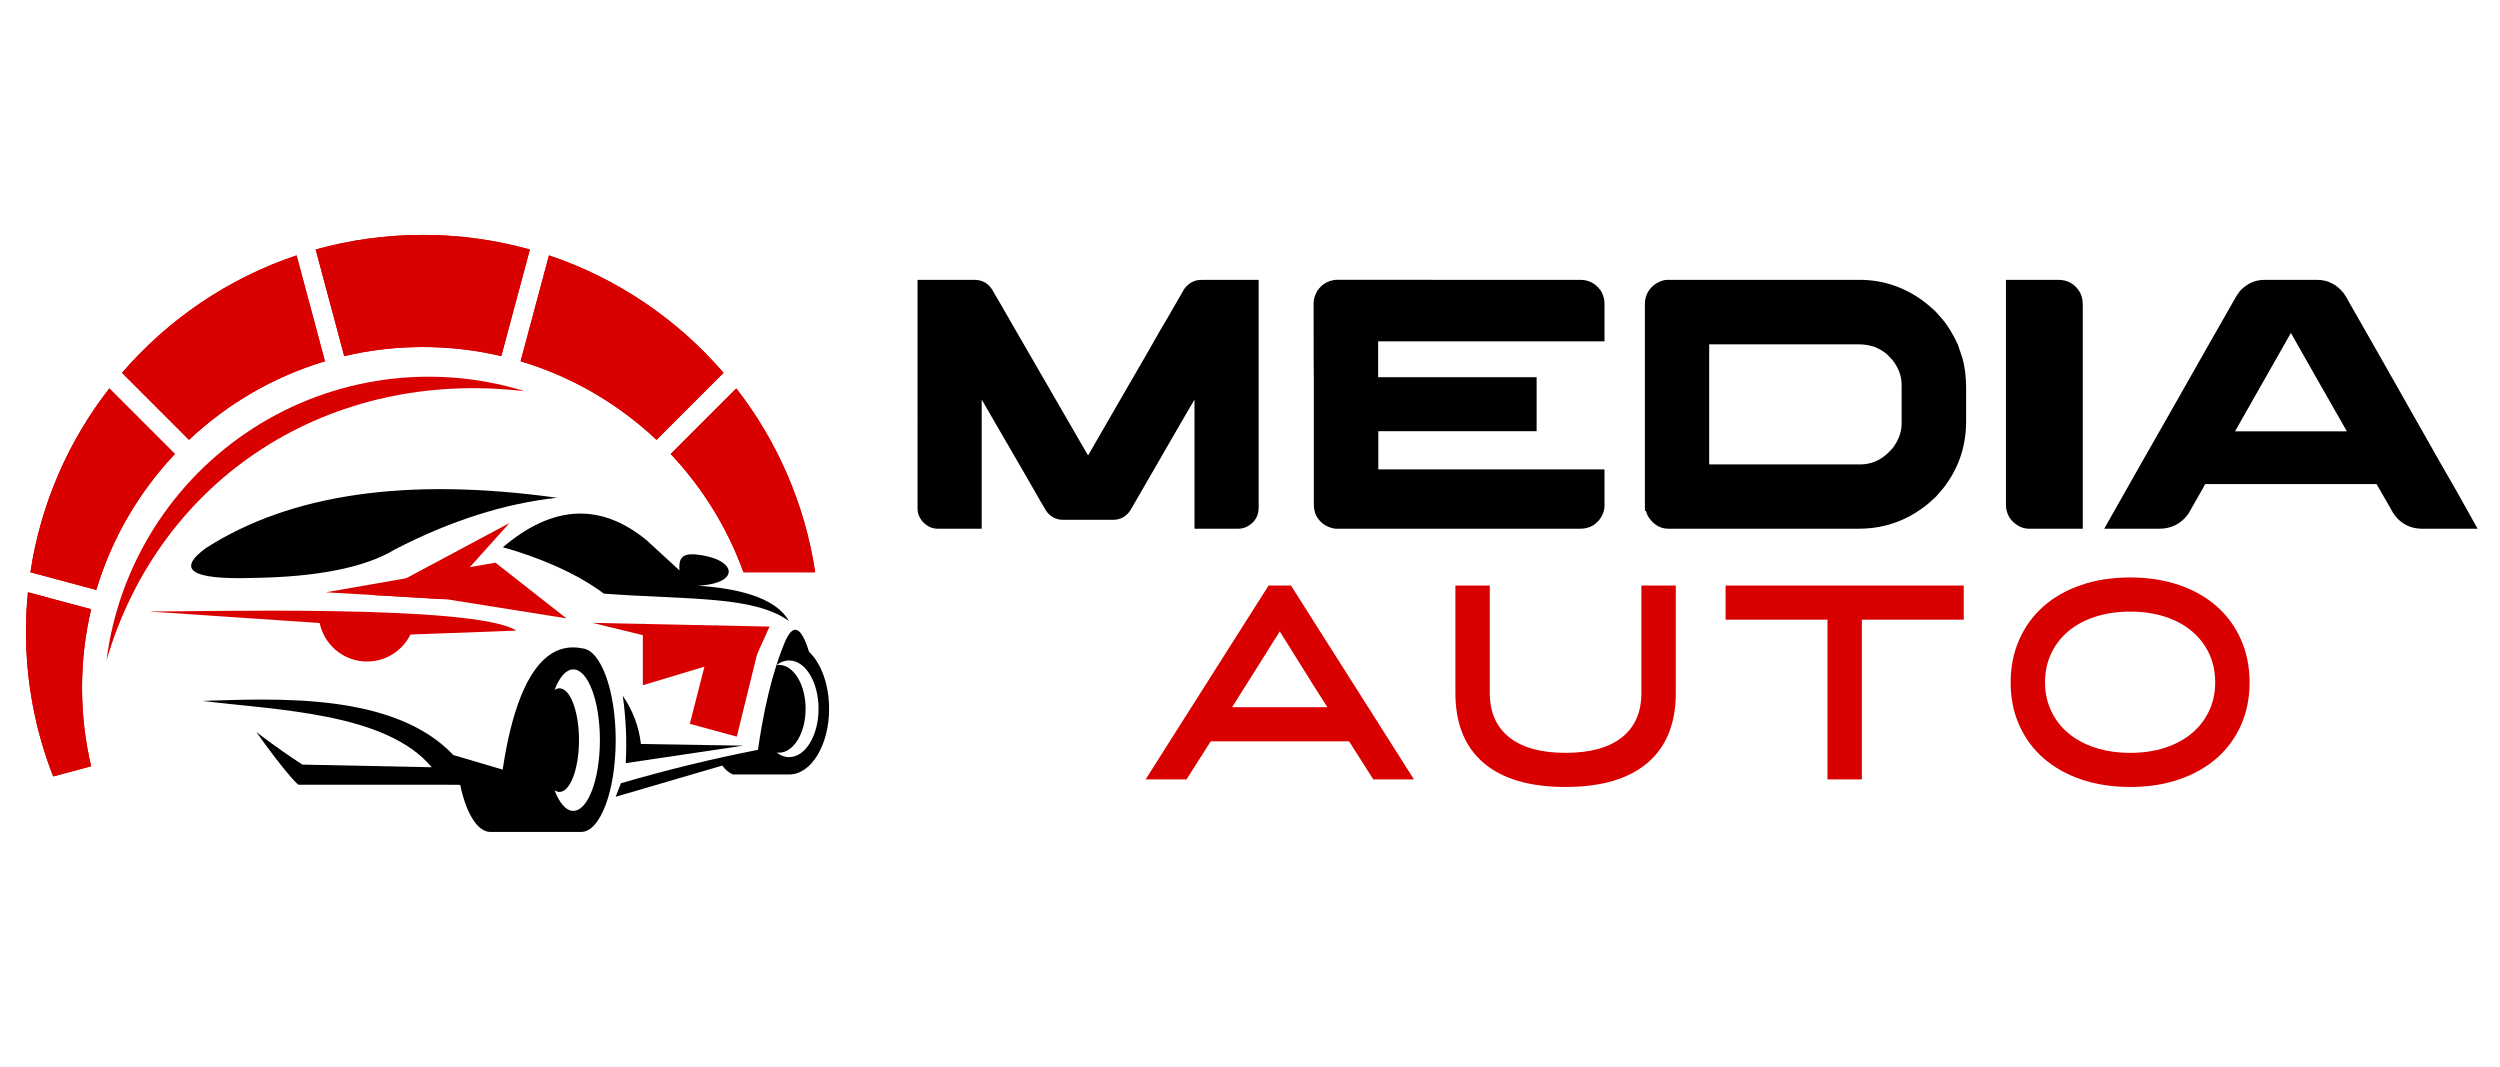 <?xml version="1.0" encoding="utf-8"?>
<!-- Generator: Adobe Illustrator 16.0.0, SVG Export Plug-In . SVG Version: 6.00 Build 0)  -->
<!DOCTYPE svg PUBLIC "-//W3C//DTD SVG 1.1//EN" "http://www.w3.org/Graphics/SVG/1.1/DTD/svg11.dtd">
<svg version="1.1" id="Calque_1" xmlns="http://www.w3.org/2000/svg" xmlns:xlink="http://www.w3.org/1999/xlink" x="0px" y="0px"
	 width="232px" height="99px" viewBox="17.333 0 232 99" enable-background="new 17.333 0 232 99" xml:space="preserve">
<g>
	<g>
		<polygon fill="#D90000" points="81.35,67.173 83.681,58.028 87.83,59.723 85.71,68.36 		"/>
		<g>
			<g>
				<path id="SVGID_1_" fill="#D90000" d="M56.567,32.203c2.508,0,4.947,0.292,7.286,0.844l2.651-9.892
					c-3.163-0.884-6.495-1.356-9.938-1.356c-3.444,0-6.776,0.473-9.938,1.356l2.65,9.892C51.62,32.495,54.06,32.203,56.567,32.203"
					/>
			</g>
			<g>
				<defs>
					<path id="SVGID_2_" d="M56.567,32.203c2.508,0,4.947,0.292,7.286,0.844l2.651-9.892c-3.163-0.884-6.495-1.356-9.938-1.356
						c-3.444,0-6.776,0.473-9.938,1.356l2.65,9.892C51.62,32.495,54.06,32.203,56.567,32.203"/>
				</defs>
				<clipPath id="SVGID_4_">
					<use xlink:href="#SVGID_2_"  overflow="visible"/>
				</clipPath>
				<rect x="46.63" y="21.799" clip-path="url(#SVGID_4_)" fill="#D90000" width="19.876" height="11.248"/>
			</g>
		</g>
		<g>
			<g>
				<path id="SVGID_3_" fill="#D90000" d="M47.489,33.526L44.856,23.7c-6.348,2.128-11.925,5.938-16.2,10.9l6.217,6.217
					C38.408,37.484,42.711,34.955,47.489,33.526"/>
			</g>
			<g>
				<defs>
					<path id="SVGID_6_" d="M47.489,33.526L44.856,23.7c-6.348,2.128-11.925,5.938-16.2,10.9l6.217,6.217
						C38.408,37.484,42.711,34.955,47.489,33.526"/>
				</defs>
				<clipPath id="SVGID_8_">
					<use xlink:href="#SVGID_6_"  overflow="visible"/>
				</clipPath>
				<rect x="28.656" y="23.7" clip-path="url(#SVGID_8_)" fill="#D90000" width="18.832" height="17.117"/>
			</g>
		</g>
		<g>
			<g>
				<path id="SVGID_5_" fill="#D90000" d="M33.562,42.131l-6.086-6.086c-3.78,4.861-6.365,10.694-7.322,17.063l6.115,1.637
					C27.698,49.967,30.228,45.665,33.562,42.131"/>
			</g>
			<g>
				<defs>
					<path id="SVGID_10_" d="M33.562,42.131l-6.086-6.086c-3.78,4.861-6.365,10.694-7.322,17.063l6.115,1.637
						C27.698,49.967,30.228,45.665,33.562,42.131"/>
				</defs>
				<clipPath id="SVGID_12_">
					<use xlink:href="#SVGID_10_"  overflow="visible"/>
				</clipPath>
				<rect x="20.154" y="36.045" clip-path="url(#SVGID_12_)" fill="#D90000" width="13.407" height="18.699"/>
			</g>
		</g>
		<g>
			<g>
				<path id="SVGID_7_" fill="#D90000" d="M25.789,56.536l-5.866-1.572c-0.118,1.202-0.18,2.423-0.18,3.656
					c0,4.74,0.896,9.271,2.527,13.432l3.519-0.942c-0.55-2.339-0.843-4.778-0.843-7.285C24.946,61.314,25.239,58.876,25.789,56.536"
					/>
			</g>
			<g>
				<defs>
					<path id="SVGID_13_" d="M25.789,56.536l-5.866-1.572c-0.118,1.202-0.18,2.423-0.18,3.656c0,4.74,0.896,9.271,2.527,13.432
						l3.519-0.942c-0.55-2.339-0.843-4.778-0.843-7.285C24.946,61.314,25.239,58.876,25.789,56.536"/>
				</defs>
				<clipPath id="SVGID_14_">
					<use xlink:href="#SVGID_13_"  overflow="visible"/>
				</clipPath>
				<rect x="19.743" y="54.964" clip-path="url(#SVGID_14_)" fill="#D90000" width="6.046" height="17.088"/>
			</g>
		</g>
		<g>
			<g>
				<path id="SVGID_9_" fill="#D90000" d="M65.645,33.526c4.778,1.429,9.082,3.957,12.616,7.291l6.218-6.217
					c-4.276-4.962-9.854-8.772-16.201-10.901L65.645,33.526z"/>
			</g>
			<g>
				<defs>
					<path id="SVGID_15_" d="M65.645,33.526c4.778,1.429,9.082,3.957,12.616,7.291l6.218-6.217
						c-4.276-4.962-9.854-8.772-16.201-10.901L65.645,33.526z"/>
				</defs>
				<clipPath id="SVGID_16_">
					<use xlink:href="#SVGID_15_"  overflow="visible"/>
				</clipPath>
				<rect x="65.645" y="23.699" clip-path="url(#SVGID_16_)" fill="#D90000" width="18.834" height="17.118"/>
			</g>
		</g>
		<g>
			<g>
				<path id="SVGID_11_" fill="#D90000" d="M85.66,36.045l-6.087,6.086c2.948,3.125,5.268,6.852,6.754,10.977h6.654
					C92.024,46.739,89.439,40.906,85.66,36.045"/>
			</g>
			<g>
				<defs>
					<path id="SVGID_17_" d="M85.66,36.045l-6.087,6.086c2.948,3.125,5.268,6.852,6.754,10.977h6.654
						C92.024,46.739,89.439,40.906,85.66,36.045"/>
				</defs>
				<clipPath id="SVGID_18_">
					<use xlink:href="#SVGID_17_"  overflow="visible"/>
				</clipPath>
				<rect x="79.573" y="36.045" clip-path="url(#SVGID_18_)" fill="#D90000" width="13.408" height="17.063"/>
			</g>
		</g>
		<path fill="#D90000" d="M66.046,36.312c-18.104-2.163-33.859,7.983-38.833,24.986c1.123-8.838,6.1-16.727,13.592-21.546
			C48.297,34.93,57.536,33.671,66.046,36.312"/>
		<path d="M88.022,67.394c-0.069,0.39-0.137,0.785-0.199,1.189c-0.053,0.329-0.104,0.662-0.151,1
			c-4.284,0.842-8.529,1.878-12.721,3.104c-0.144,0.374-0.305,0.792-0.48,1.252c0,0,3.3-0.965,9.895-2.895
			c0.241,0.363,0.582,0.648,0.978,0.828h5.224c2.048,0,3.706-2.729,3.706-6.095c0-2.263-0.749-4.237-1.861-5.288
			c-0.756-2.449-1.522-2.703-2.305-0.761c-0.254,0.622-0.495,1.287-0.721,1.992c0.006,0,0.011-0.002,0.016-0.002
			c-0.005,0.005-0.014,0.01-0.021,0.016C88.85,63.395,88.397,65.28,88.022,67.394 M89.401,61.719
			c0.354-0.275,0.749-0.429,1.165-0.429c1.508,0,2.729,2.01,2.729,4.487s-1.221,4.486-2.729,4.486c-0.417,0-0.811-0.153-1.165-0.429
			c0.073,0.011,0.144,0.016,0.216,0.016c1.368,0,2.477-1.824,2.477-4.073c0-2.25-1.108-4.074-2.477-4.074
			C89.546,61.703,89.475,61.708,89.401,61.719z"/>
		<path d="M71.429,60.178c-0.627-0.135-1.219-0.134-1.776-0.004c-0.017,0.004-0.033,0.009-0.052,0.013
			c-1.622,0.411-2.938,1.945-3.945,4.473c-0.712,1.777-1.269,4.045-1.675,6.761c0,0-0.949-0.281-4.3-1.273
			c-0.092-0.025-0.184-0.054-0.277-0.081c-5.494-5.802-16.314-5.243-23.279-5.023c6.849,0.859,17.044,1.074,21.273,6.157
			c-8.006-0.164-12.008-0.245-12.008-0.245c-2.675-1.756-4.273-3.033-4.273-3.033c2.21,3.132,3.867,5.019,3.952,4.9
			c5.688,0.002,11.332,0.004,14.967,0.004c0.547,2.611,1.595,4.376,2.797,4.376h8.436c1.77,0,3.201-3.814,3.201-8.518
			C74.471,64.122,73.122,60.396,71.429,60.178 M70.536,62.12c1.363,0,2.468,2.939,2.468,6.563c0,3.626-1.104,6.565-2.468,6.565
			c-0.68,0-1.295-0.731-1.741-1.916c0.147,0.104,0.303,0.159,0.462,0.159c0.997,0,1.807-2.152,1.807-4.809
			c0-2.654-0.81-4.807-1.807-4.807c-0.16,0-0.314,0.055-0.462,0.158C69.241,62.852,69.856,62.12,70.536,62.12z"/>
		<path fill="#D90000" d="M55.423,58.886c0,0,3.276-0.122,9.831-0.366c-3.901-2.491-29.915-1.728-34.121-1.777
			c0,0,5.288,0.357,15.865,1.072c0.391,1.876,1.93,3.298,3.83,3.539S54.574,60.604,55.423,58.886"/>
		<path d="M40.628,53.635c6.119-0.073,10.58-0.962,13.386-2.665c5.124-2.648,10.127-4.241,15.008-4.778
			c-13.851-1.925-24.702-0.373-32.56,4.655C33.683,52.866,35.072,53.795,40.628,53.635"/>
		<path d="M63.998,50.785c3.064,0.853,6.7,2.293,9.372,4.304c7.854,0.588,13.872,0.17,17.184,2.542
			c-1.085-1.882-3.903-2.974-8.454-3.277c4.112-0.211,3.585-2.564-0.282-2.91c-1.221-0.081-1.509,0.419-1.434,1.485
			c0,0-1.01-0.929-3.032-2.785C73.082,46.63,68.631,46.844,63.998,50.785"/>
		<path d="M76.811,69.043c-0.182-1.606-0.761-3.144-1.685-4.472c0.296,2.068,0.389,4.161,0.275,6.248
			c7.271-1.083,10.904-1.622,10.904-1.622C79.977,69.095,76.811,69.043,76.811,69.043"/>
		<polygon fill="#D90000" points="87.258,61.45 72.318,57.804 88.748,58.147 		"/>
		<polygon fill="#D90000" points="85.71,60.966 76.988,57.869 76.988,63.586 		"/>
		<polygon fill="#D90000" points="63.309,52.215 47.569,54.964 58.898,55.63 69.895,57.384 		"/>
		<polygon fill="#D90000" points="58.266,55.596 52.084,55.23 64.61,48.539 		"/>
	</g>
	<g>
		<g>
			<path d="M102.497,25.97h5.257c0.83,0,1.437,0.403,1.824,1.21c0.109,0.167,0.824,1.398,2.14,3.697
				c1.912,3.306,3.852,6.659,5.818,10.063c0.078,0.133,0.332,0.569,0.763,1.31h0.018c0.065-0.122,0.961-1.674,2.685-4.659
				c2.542-4.377,3.881-6.697,4.012-6.963c0.111-0.166,0.846-1.432,2.206-3.797c0.253-0.365,0.579-0.618,0.978-0.762
				c0.189-0.066,0.426-0.1,0.715-0.1h5.204c0.012,0,0.019,0.005,0.019,0.018v21.105c0,0.762-0.326,1.337-0.979,1.724
				c-0.287,0.166-0.586,0.248-0.896,0.248h-4.063c-0.011,0-0.016-0.006-0.016-0.017v-11.97c-0.222,0.364-1.372,2.349-3.449,5.952
				l-2.52,4.361c-0.398,0.563-0.919,0.846-1.559,0.846h-4.693c-0.618,0-1.127-0.266-1.525-0.796
				c-0.067-0.089-0.72-1.216-1.956-3.383c-0.077-0.121-1.001-1.712-2.77-4.774c-0.63-1.094-1.055-1.829-1.276-2.206v11.971
				c0,0.011-0.005,0.017-0.016,0.017h-4.063c-0.541,0-1.017-0.227-1.425-0.68c-0.3-0.365-0.448-0.763-0.448-1.194V25.986
				C102.481,25.975,102.487,25.97,102.497,25.97z"/>
			<path d="M163.977,25.97c0.718,0,1.305,0.271,1.758,0.813c0.209,0.232,0.359,0.541,0.447,0.929
				c0.033,0.132,0.049,0.32,0.049,0.563v3.399h-21.007v3.332h14.707v5.007h-14.672l-0.019,0.017v3.532h20.974
				c0.011,0,0.016,0.006,0.016,0.018v3.333c0,0.508-0.187,0.983-0.563,1.425c-0.233,0.233-0.398,0.37-0.498,0.414
				c-0.33,0.211-0.739,0.315-1.226,0.315h-22.599c-0.155,0-0.365-0.044-0.631-0.133c-0.564-0.21-0.981-0.585-1.259-1.127
				c-0.133-0.31-0.199-0.642-0.199-0.994V35.155c-0.013-0.564-0.018-2.398-0.018-5.505v-1.526c0-0.364,0.116-0.746,0.348-1.144
				c0.244-0.354,0.531-0.613,0.863-0.78c0.243-0.109,0.425-0.17,0.546-0.182c0.067-0.021,0.166-0.038,0.3-0.05L163.977,25.97
				L163.977,25.97z"/>
			<path d="M172.051,25.97h17.857c2.132,0,4.088,0.646,5.869,1.939c0.274,0.199,0.651,0.514,1.127,0.944
				c0.541,0.586,0.911,1.028,1.11,1.326c0.387,0.575,0.719,1.167,0.996,1.774c0.076,0.209,0.159,0.447,0.247,0.714
				c0.056,0.176,0.116,0.358,0.184,0.546c0.231,0.818,0.348,1.758,0.348,2.82v3.049c0,2.134-0.581,4.035-1.742,5.704
				c-0.198,0.311-0.546,0.741-1.044,1.293c-0.474,0.453-0.884,0.802-1.227,1.045c-0.364,0.266-0.753,0.515-1.163,0.746
				c-1.469,0.795-3.048,1.194-4.74,1.194h-17.726c-0.54,0-1.026-0.204-1.457-0.613c-0.277-0.299-0.447-0.547-0.515-0.745
				c-0.03-0.067-0.065-0.167-0.098-0.3h-0.099V28.225c0-0.818,0.357-1.465,1.077-1.94C171.442,26.074,171.774,25.97,172.051,25.97z
				 M175.946,31.954v11.143h14.027c0.949,0,1.795-0.342,2.537-1.028c0.33-0.319,0.523-0.535,0.581-0.646
				c0.473-0.685,0.712-1.387,0.712-2.105V35.72c0-0.818-0.281-1.586-0.846-2.306c-0.31-0.353-0.57-0.602-0.778-0.745
				c-0.278-0.188-0.548-0.338-0.814-0.449c-0.465-0.175-0.983-0.266-1.558-0.266H175.946z"/>
			<path d="M203.485,25.97h4.857c0.873,0,1.537,0.376,1.99,1.127c0.188,0.32,0.282,0.72,0.282,1.194v20.774h-4.991
				c-0.541,0-1.051-0.227-1.525-0.68c-0.409-0.422-0.614-0.951-0.614-1.593L203.485,25.97L203.485,25.97z"/>
			<path d="M227.494,25.97h4.856c0.984,0,1.808,0.408,2.472,1.227c0.176,0.244,0.397,0.62,0.662,1.127
				c0.045,0.067,0.083,0.132,0.117,0.2c0.099,0.155,0.949,1.646,2.553,4.477c0.453,0.807,0.974,1.724,1.56,2.752
				c3.635,6.422,5.504,9.705,5.603,9.849l1.94,3.465h-5.106c-1.349,0-2.343-0.636-2.984-1.906c-0.454-0.773-0.786-1.349-0.994-1.725
				c-0.177-0.319-0.278-0.492-0.3-0.514h-15.85c-0.022,0-0.048,0.012-0.074,0.033c-0.027,0.022-0.047,0.066-0.059,0.132
				l-1.492,2.621c-0.675,0.905-1.57,1.358-2.686,1.358h-5.058c-0.021,0-0.031-0.003-0.031-0.009c0-0.005,0-0.014,0-0.024
				c2.441-4.322,4.568-8.068,6.382-11.241c1.438-2.53,2.598-4.576,3.481-6.134c1.371-2.421,2.089-3.681,2.156-3.78
				c0.176-0.332,0.364-0.625,0.564-0.88C225.846,26.313,226.61,25.97,227.494,25.97z M229.93,30.894l-5.188,9.134h10.381
				C231.727,34.083,229.998,31.037,229.93,30.894z"/>
		</g>
		<g>
			<path fill="#D90000" d="M137.135,54.338l11.414,17.991h-3.772l-2.248-3.531h-12.842l-2.248,3.531h-3.795l11.413-17.991H137.135z
				 M131.671,65.631h8.85c-0.388-0.599-0.75-1.164-1.088-1.698c-0.339-0.533-0.676-1.075-1.017-1.626
				c-0.337-0.55-0.696-1.124-1.075-1.723c-0.379-0.598-0.796-1.262-1.245-1.988L131.671,65.631z"/>
			<path fill="#D90000" d="M162.609,73.031c-3.325,0-5.86-0.747-7.602-2.238c-1.745-1.49-2.614-3.654-2.614-6.492v-9.963h3.191
				v9.946c0,1.804,0.604,3.184,1.811,4.142s2.945,1.438,5.214,1.438c2.286,0,4.03-0.479,5.239-1.438
				c1.205-0.958,1.809-2.338,1.809-4.142v-9.946h3.192v9.963c0,2.838-0.875,5.002-2.627,6.492
				C168.471,72.284,165.935,73.031,162.609,73.031z"/>
			<path fill="#D90000" d="M199.569,57.506h-9.455v14.823h-3.191V57.506h-9.455v-3.168h22.101L199.569,57.506L199.569,57.506z"/>
			<path fill="#D90000" d="M215.021,73.031c-1.678,0-3.197-0.235-4.559-0.702c-1.362-0.467-2.526-1.124-3.495-1.972
				c-0.966-0.846-1.715-1.865-2.247-3.059c-0.533-1.192-0.799-2.515-0.799-3.965c0-1.451,0.267-2.776,0.799-3.978
				c0.532-1.2,1.281-2.229,2.247-3.083c0.97-0.854,2.133-1.515,3.495-1.981c1.361-0.468,2.881-0.702,4.559-0.702
				c1.659,0,3.171,0.234,4.533,0.702c1.363,0.467,2.526,1.127,3.495,1.981c0.967,0.854,1.715,1.883,2.248,3.083
				c0.531,1.201,0.798,2.526,0.798,3.978c0,1.45-0.267,2.773-0.798,3.965c-0.533,1.193-1.281,2.213-2.248,3.059
				c-0.969,0.848-2.132,1.504-3.495,1.972C218.192,72.796,216.681,73.031,215.021,73.031z M215.021,56.758
				c-1.178,0-2.254,0.156-3.229,0.47c-0.976,0.313-1.811,0.76-2.502,1.339c-0.693,0.579-1.229,1.272-1.607,2.076
				c-0.378,0.805-0.57,1.697-0.57,2.679c0,0.967,0.19,1.851,0.57,2.654c0.378,0.806,0.914,1.497,1.607,2.077
				c0.691,0.579,1.527,1.025,2.502,1.339c0.975,0.314,2.051,0.472,3.229,0.472c1.176,0,2.247-0.157,3.216-0.472
				c0.967-0.313,1.797-0.758,2.49-1.339c0.693-0.579,1.23-1.271,1.608-2.077c0.378-0.804,0.568-1.688,0.568-2.654
				c0-0.981-0.19-1.874-0.568-2.679c-0.379-0.804-0.915-1.495-1.608-2.076c-0.692-0.579-1.523-1.025-2.49-1.339
				C217.269,56.914,216.197,56.758,215.021,56.758z"/>
		</g>
	</g>
</g>
</svg>
